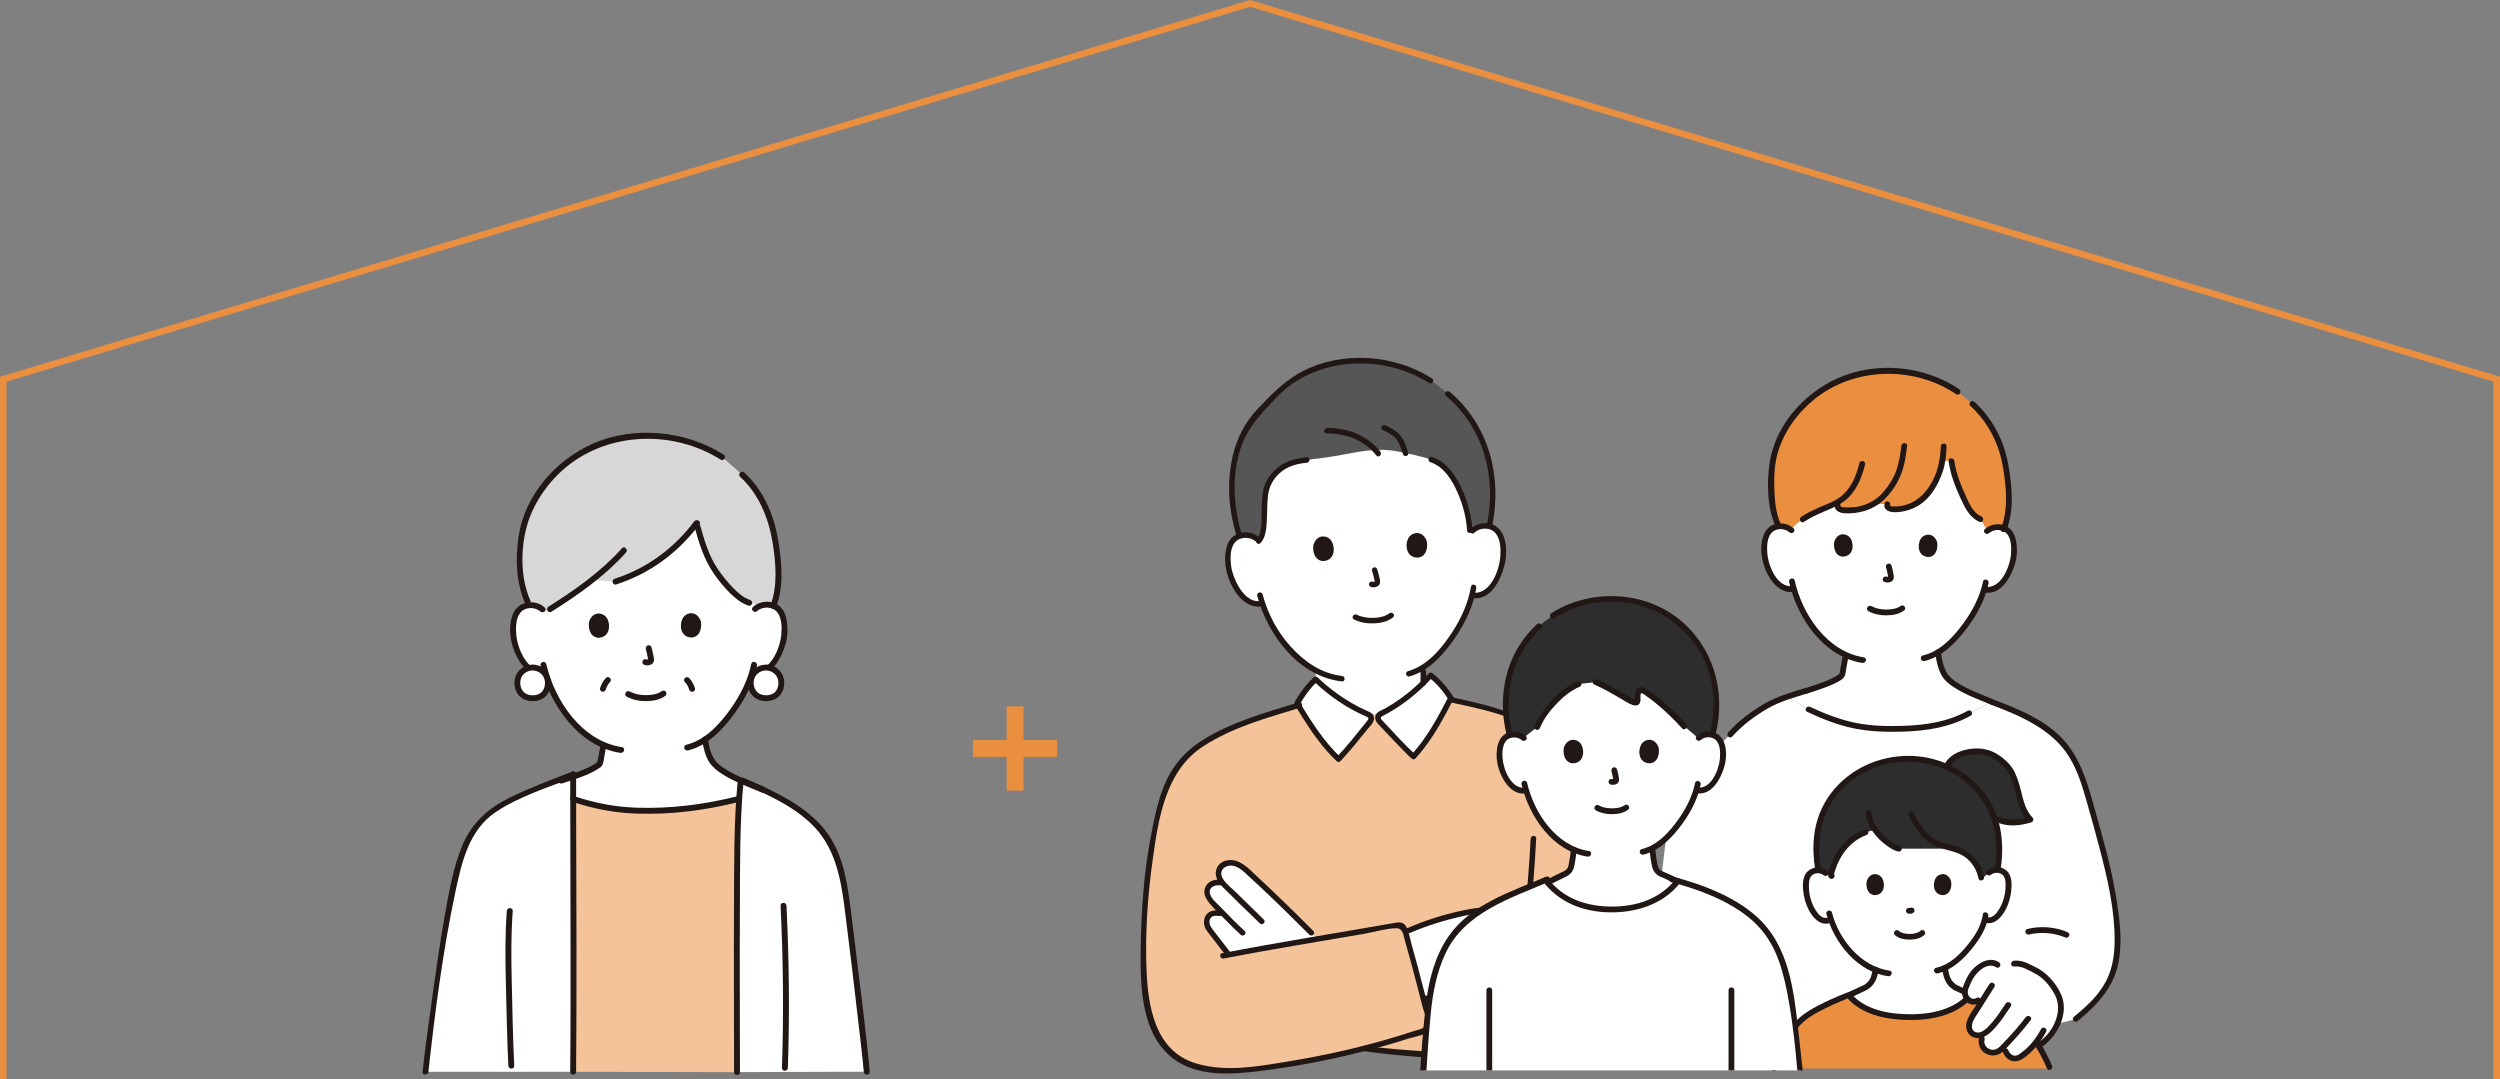 <?xml version="1.0" encoding="UTF-8"?><svg id="_レイヤー_2" xmlns="http://www.w3.org/2000/svg" xmlns:xlink="http://www.w3.org/1999/xlink" viewBox="0 0 381 164.46"><rect x="0" y="0" width="381" height="164.46" fill="#808080" stroke="none"/><defs><style>.cls-1,.cls-2,.cls-3{fill:none;}.cls-4{fill:#f4c399;}.cls-5{fill:#ea8f40;}.cls-6{fill:#fff;}.cls-7{fill:#d7d7d7;}.cls-8{fill:#211715;}.cls-9{fill:#565656;}.cls-10{fill:#2d2d2d;}.cls-2{stroke:#ea8f40;stroke-miterlimit:10;}.cls-3{clip-path:url(#clippath);}</style><clipPath id="clippath"><rect class="cls-1" x="203.54" y="85.97" width="121.76" height="77.16"/></clipPath></defs><g id="base_green"><path class="cls-6" d="m302.81,80.94c.48-.46,1.13-.63,1.69-.61,1.21.05,1.72.7,1.94,1.09.66,1.15.62,3.25.17,4.56-.32.92-.84,2.33-2.08,3.34-.51.42-1.26.69-1.98.56l-.19-.03c-.23.75-.52,1.49-.69,1.85-.49,1.3-3.06,5.73-6.37,7.73.02-.21.04-.03.06.08.19,1.17.41,2.37,1.02,3.38,1.03,1.68,4.53,3,7.12,4.07l-3.4,1.74c-2.19,1.21-4.34,2.24-10.72,2.38-5.39.12-8.79-.63-13.76-2.98,0,0-1.51-.88-3.19-1.87,3.13-1.12,6.27-1.92,7.78-2.93.17-.11.38-.19.48-.37.07-.12.1-.25.12-.39.16-.91.32-1.82.49-2.73-1.67-.77-3.16-2.03-4.58-3.74-1.78-2.14-2.78-4.45-3.34-6.35-.77.19-1.59-.09-2.14-.55-1.23-1.02-1.74-2.43-2.05-3.36-.44-1.31-.46-3.41.21-4.56.22-.38.74-1.03,1.95-1.07.55-.02,1.2.16,1.68.62,0,0-4-12.79,14.89-12.79s14.91,12.91,14.91,12.91Z"/><path class="cls-6" d="m304.4,158.66c-5.89,0-17.01-.02-27.64-.04-13.59-.03-26.38-.06-26.38-.06,1.12-10.64,4.36-37.96,4.36-37.96l8.95-8.65c1.48-1.68,3.34-2.98,5.23-4.18.77-.49,2-1.01,3.5-1.54,1.7.99,3.22,1.88,3.22,1.88,4.97,2.35,8.37,3.1,13.76,2.98,6.38-.14,8.53-1.18,10.72-2.38l3.4-1.74c2.75,1.02,5.46,2.28,7.96,3.82,2.33,1.43,4.04,3.59,5.18,6.07.9,1.94,1.47,4.01,2.05,6.08,1.23,4.42,2.55,8.83,3.3,13.36.67,4.03,1.4,9.19-.4,13.02-1.15,2.44-3.17,4.31-5.22,6,0,0-6.71,1.51-11.97,3.36Z"/><path class="cls-6" d="m303.09,133.01c.38-.34.94-.51,1.47-.43s1.01.4,1.25.83c.17.3.23.65.26.99.12,1.33-.15,2.68-.75,3.89-.29.59-.68,1.15-1.21,1.58-.45.36-.91.55-1.62.25-.13.52-.3.97-.38,1.19-.42,1.06-2.76,4.81-5.7,6.19.02.13.04.29.07.46.16.91.41,1.93,1.61,2.59.08.03,1.65.77,1.77.83,0,0,.23.1.47.21-.05.07-.11.13-.11.13-1.32,1.65-4.42,3.06-7.56,3.25-1.9.11-3.82,0-5.68-.39s-3.69-1.19-4.98-2.58c0,0-.15-.16-.3-.32l.71-.3c.13-.05,1.69-.8,1.78-.83,1.2-.67,1.45-1.69,1.61-2.59.01-.05.02-.11.03-.16-1.51-.63-2.91-1.71-4.12-3.06-1.39-1.56-2.21-3.23-2.68-4.64-.84.44-1.34.25-1.84-.15-.53-.43-.91-.99-1.21-1.58-.6-1.21-.86-2.57-.75-3.89.03-.34.09-.68.26-.99.24-.43.72-.75,1.25-.83.53-.08,1.09.09,1.47.43,0,0-3.04-11.07,11.07-11.07s13.8,11,13.8,11Z"/><path class="cls-5" d="m272.52,157.97c-.91,1.44-1.48,2.88-2.17,4.87h42.09c-.82-2.02-2.33-4.59-4.32-6.95-1.52-1.8-4.53-3.4-7.63-4.54-1.13,1.8-4.45,3.41-7.82,3.61-1.9.11-3.82,0-5.68-.39-2.01-.42-3.98-1.32-5.28-2.93-2.83,1.11-6.29,2.7-7.62,4.24-.63.73-1.14,1.41-1.57,2.08Z"/><path class="cls-5" d="m300.81,61.75c-.88-.82-1.92-1.65-3.21-2.57-.8-.5-1.64-.93-2.51-1.3-2.25-.95-4.69-1.42-7.17-1.3-8.21-.48-16.08,5.67-17.69,13.45-.44,2.1-.27,5.35-.03,7.05.12.87.37,2.01.74,2.78l.16.34c.08,0,.16-.01.25-.02.52-.02,1.13.14,1.6.54,1.46-1.72,3.14-2.48,5.88-3.6.3-.11.56-.22.81-.36.23,0,.4,0,.4,0-.04.32.04.67.34.82s.81.15,1.15.16c1.22.02,2.34-.1,3.96-.93h2.19c-.09.31,0,.67.55.75.9.13,2.57,0,4.23-1.08.96-.67,1.99-2.04,2.32-2.68.62-1.2,1.05-2.12,1.28-3.56h1.38c.26,2.1,1.11,4.08,2.01,6,.55,1.15,1.21,2.38,2.4,2.85l.99,1.83c.48-.46,1.13-.63,1.69-.61.36.01.67.08.91.19,1.19-3,.58-7.88.08-10.34-.25-1.26-.67-2.47-1.22-3.63-.91-1.91-1.93-3.35-3.47-4.8Z"/><path class="cls-10" d="m296.32,117.94c.31-2.15,2.06-3.08,4-3.35,2.04-.29,3.47.24,5.1,1.7.48.42,1.07,1.16,1.37,1.92.47,1.18.71,2,.98,3.24.33,1.48.66,2.43,1.68,3.47-1.8.56-3.37.67-4.85.06"/><path class="cls-10" d="m279.17,133.51c-.12.05-.16-.15-.13-.27.36-1.4.96-2.74,1.85-3.88,1.2-1.53,2.94-2.66,4.92-2.84.72,1.04,1.74,1.92,2.85,2.54.24.13.48.26.75.28,0,0,4.82,0,8.38,0,.36.11.71.23,1.05.38,1.6.74,2.79,2.29,3.1,4.01l.05.26c.55-.5,1.11-1,1.11-1,.35-.32.86-.48,1.34-.44.2-1.16.32-2.43.25-3.93-.1-2.31-.73-4.57-1.94-6.53-.51-.82-1.11-1.58-1.79-2.26-.27-.27-.69-.68-.97-.92-.45-.39-1.45-1.06-2.35-1.56-.66-.36-1.35-.67-2.05-.92-1.56-.55-3.21-.8-4.87-.8-3.26,0-6.03.95-8.24,2.54-2.57,1.85-5.49,5.13-5.72,10.45-.07,1.69.38,4.51.34,4,.41.02.81.18,1.11.45"/><path class="cls-8" d="m285.4,147.8s.02-.1,0-.04c0,.03-.01.07-.02.1,0,.04-.01.08-.02.12-.02.1-.04.2-.06.29-.04.19-.1.39-.16.57,0,.02-.02.04-.02.06,0,0-.04.09-.02.05,0-.01-.03.07-.04.09-.05.1-.1.19-.16.29-.11.18-.22.31-.39.46-.08.07-.15.13-.23.19-.06.04-.12.07-.17.11,0,0-.08.06-.03.02.03-.02.03,0,.01,0-.09.05-.21.09-.31.13-.28.13-.57.26-.85.4-.24.11-.48.23-.72.34-.22.09-.27.42-.16.6.13.23.38.25.6.16.52-.22,1.03-.48,1.54-.72.05-.02.1-.04.15-.07.12-.05-.09.03-.01,0,.28-.11.54-.31.76-.51.38-.34.66-.77.85-1.23.09-.22.16-.45.21-.68s.14-.52.14-.76c0-.57-.88-.57-.88,0h0Z"/><path class="cls-8" d="m295.97,147.5c.13.99.33,1.99,1.02,2.75.19.21.41.38.64.54.05.03.3.22.36.2.01,0-.12-.05-.06-.03.02.01.04.02.07.03.29.13.58.27.87.4.26.12.53.25.79.37.22.1.47.06.6-.16.11-.19.06-.5-.16-.6-.51-.23-1-.47-1.51-.71-.08-.04-.16-.07-.24-.11-.04-.02-.09-.03-.12-.05.09.05-.04-.04-.07-.06-.1-.06-.19-.12-.28-.2-.17-.14-.32-.31-.43-.47s-.22-.37-.27-.51c-.17-.45-.26-.93-.32-1.4-.03-.24-.18-.44-.44-.44-.21,0-.47.2-.44.44h0Z"/><path class="cls-8" d="m297.01,117.08c.74-1.49,2.42-2.05,4-2.13s3.06.63,4.22,1.75c1.25,1.2,1.69,2.99,2.06,4.63.34,1.48.78,2.77,1.84,3.89l.19-.74c-1.54.47-3.08.66-4.61.05-.53-.21-.76.64-.23.85,1.66.66,3.41.45,5.08-.05.32-.1.43-.49.19-.74-1.32-1.39-1.45-3.15-1.98-4.92-.27-.9-.57-1.84-1.1-2.63-.49-.72-1.13-1.3-1.83-1.81-1.38-1-2.96-1.34-4.63-1.09s-3.2.96-3.95,2.48c-.25.51.51.95.76.44h0Z"/><path class="cls-8" d="m303.41,133.32c.6-.5,1.63-.4,2.02.31.2.36.21.82.22,1.23,0,.45-.02.9-.1,1.34-.16.85-.45,1.67-.91,2.41-.39.62-1.01,1.39-1.82,1.17-.55-.15-.78.7-.23.85,1.15.31,2.05-.47,2.68-1.37.68-.97,1.07-2.17,1.22-3.34.13-1.06.18-2.47-.69-3.24s-2.13-.71-3,.01c-.44.36.19.99.62.62h0Z"/><path class="cls-8" d="m278.53,132.77c-.87-.72-2.13-.78-3-.01s-.83,2.18-.69,3.24c.15,1.17.54,2.36,1.22,3.34.63.89,1.52,1.67,2.68,1.37.55-.15.32-1-.23-.85-.81.22-1.43-.55-1.82-1.17-.46-.73-.76-1.56-.91-2.41-.08-.42-.11-.85-.1-1.28s.01-.91.22-1.3c.4-.72,1.42-.81,2.02-.31.43.36,1.06-.26.62-.62h0Z"/><path class="cls-8" d="m302.19,139.35c-.26,1.74-1.11,3.14-2.22,4.52-1.25,1.58-2.87,3.18-4.91,3.62-.55.12-.32.97.23.85,2.18-.48,3.95-2.16,5.3-3.85,1.16-1.46,2.17-3.04,2.44-4.91.08-.55-.77-.79-.85-.23h0Z"/><path class="cls-8" d="m278.35,139.31c1.13,4.36,4.72,8.8,9.4,9.47.55.08.79-.77.23-.85-4.39-.62-7.73-4.75-8.79-8.85-.14-.55-.99-.32-.85.23h0Z"/><path class="cls-8" d="m304.88,132.59c.57-3.66.24-7.5-1.75-10.71-1.82-2.93-4.77-5.09-8.06-6.07-6.37-1.89-13.61.67-16.96,6.5-1.82,3.18-2.03,6.73-1.47,10.28.09.56.94.32.85-.23-.57-3.65-.22-7.32,1.91-10.43,2.01-2.94,5.19-4.98,8.69-5.61,4.31-.77,9.04.4,12.21,3.49,3.43,3.34,4.46,7.91,3.73,12.55-.09.56.76.79.85.23h0Z"/><path class="cls-8" d="m312.73,162.4c-1.08-2.53-2.63-5.01-4.5-7.04s-4.5-3.21-6.98-4.18c-.53-.21-.76.64-.23.85,2.38.93,4.96,2.12,6.69,4.07s3.23,4.32,4.26,6.75c.22.52.98.07.76-.44h0Z"/><path class="cls-8" d="m270.77,162.96c.89-2.58,2-5.36,4.09-7.23.99-.89,2.22-1.52,3.4-2.1,1.39-.69,2.83-1.28,4.28-1.83.52-.2.3-1.05-.23-.85-1.49.57-2.97,1.18-4.4,1.88-1.29.63-2.59,1.32-3.67,2.28-2.2,1.97-3.37,4.9-4.32,7.61-.19.54.67.77.85.23h0Z"/><path class="cls-8" d="m288.77,142.48c.57.56,1.48.72,2.25.72s1.67-.16,2.25-.72c.41-.4-.22-1.02-.62-.62-.02.02-.11.1-.06.06.05-.04-.07.05-.1.07-.05.03-.1.06-.15.09-.04.02-.07.03-.11.05.06-.03-.01,0-.03.01-.38.14-.77.19-1.17.19s-.78-.05-1.15-.18c0,0-.13-.05-.06-.02-.03-.01-.06-.03-.09-.04-.06-.03-.12-.06-.17-.09-.04-.03-.08-.06-.12-.08.11.08,0-.01-.04-.04-.41-.4-1.03.23-.62.62h0Z"/><path class="cls-8" d="m291.12,138.37s-.05.03-.07.04l.11-.04s-.08.03-.12.03l.12-.02s-.08,0-.12,0l.12.02s-.05,0-.07-.01c-.06-.01-.12-.02-.18-.03-.06,0-.12.01-.17.04-.05.02-.1.05-.14.09-.04.04-.07.09-.09.14-.03.05-.04.11-.04.17l.02.12c.02.07.06.14.11.19l.09.07c.07.04.14.06.22.06h0s-.08-.01-.12-.02c.1.01.2.04.3.04.02,0,.04,0,.05,0,.06,0,.12-.01.17-.03.09-.02.17-.06.25-.1.05-.03.09-.07.12-.11.04-.04.07-.09.08-.15.02-.06.02-.12,0-.18,0-.06-.02-.11-.05-.16l-.07-.09c-.06-.05-.12-.09-.19-.11l-.12-.02c-.08,0-.15.02-.22.06h0Z"/><path class="cls-8" d="m284.52,134.18c-.2.64-.07,2.11,1.14,2.24,1.6,0,1.69-1.79,1.15-2.63-.44-.69-1.74-.97-2.29.39Z"/><path class="cls-8" d="m297.31,134.18c.2.64.07,2.11-1.14,2.24-1.6,0-1.69-1.79-1.15-2.63.44-.69,1.74-.97,2.29.39Z"/><path class="cls-8" d="m284.21,126.41c-1.65.58-3.02,1.71-4.01,3.14-.51.73-.91,1.54-1.22,2.37-.15.4-.32.84-.38,1.26-.05.36.14.8.57.76.56-.05.57-.93,0-.88.2-.02.23.52.34.12.02-.09.05-.18.08-.27.05-.16.1-.33.16-.49.11-.32.24-.64.38-.95.3-.65.67-1.28,1.11-1.84.84-1.06,1.94-1.91,3.21-2.37.53-.19.3-1.04-.23-.85h0Z"/><path class="cls-8" d="m284.32,124.04c.2,1.31.85,2.51,1.72,3.49.44.5.95.94,1.49,1.33s1.17.83,1.87.92c.24.03.44-.23.44-.44,0-.26-.2-.41-.44-.44-.29-.04-.57-.24-.81-.39s-.48-.31-.71-.48c-.46-.35-.89-.75-1.27-1.19-.75-.87-1.27-1.91-1.44-3.04-.04-.24-.33-.37-.54-.31-.25.07-.34.31-.31.54h0Z"/><path class="cls-8" d="m290.87,124.36c.61,1.22,1.38,2.39,2.33,3.36.9.92,1.99,1.39,3.22,1.72s2.43.6,3.4,1.45c.89.78,1.47,1.82,1.7,2.98.11.56.96.32.85-.23-.46-2.36-2.24-4.05-4.5-4.72-1.3-.38-2.67-.57-3.72-1.5s-1.89-2.22-2.52-3.5c-.25-.51-1.01-.06-.76.44h0Z"/><path class="cls-8" d="m281.7,152.31c2.51,2.58,6.35,3.17,9.8,3.14,3.16-.03,6.92-.88,9.05-3.42.36-.43-.26-1.06-.62-.62-1.99,2.37-5.48,3.13-8.42,3.16-3.21.03-6.83-.47-9.17-2.88-.4-.41-1.02.22-.62.62h0Z"/><path class="cls-8" d="m303.13,81.25c.78-.69,2.19-.66,2.82.22.6.82.6,2.06.52,3.02-.17,1.93-1.53,5.27-3.92,4.95-.56-.07-.56.81,0,.88,2.45.33,3.91-2.38,4.52-4.34.34-1.09.39-2.31.2-3.43-.15-.86-.51-1.71-1.25-2.21-1.08-.72-2.57-.55-3.52.29-.43.38.2,1,.62.62h0Z"/><path class="cls-8" d="m302.22,88.64c-.48,2.24-1.52,4.28-2.84,6.13-1.54,2.16-3.63,4.5-6.33,5.12-.55.13-.32.98.23.85,2.84-.66,5.04-3.04,6.69-5.3,1.44-1.97,2.58-4.17,3.09-6.57.12-.55-.73-.79-.85-.23h0Z"/><path class="cls-8" d="m272.66,88.7c1.22,5.46,5.26,11.41,11.16,12.33.56.09.79-.76.23-.85-5.61-.87-9.38-6.52-10.54-11.71-.12-.55-.97-.32-.85.23h0Z"/><path class="cls-8" d="m284.73,93.14c.86.46,1.79.65,2.76.64s1.96-.17,2.73-.77c.19-.15.15-.47,0-.62-.19-.19-.43-.15-.62,0,.11-.08-.04.03-.07.04-.06.04-.12.07-.18.1-.15.08-.22.1-.39.16-.5.16-1.03.21-1.55.2-.81,0-1.56-.17-2.22-.52-.5-.27-.95.49-.44.76h0Z"/><path class="cls-8" d="m287.44,86.46c.11.41.2.82.28,1.24,0,.05.02.09.02.14,0,.02,0,.05.01.07v-.07s0,.03,0,.05c0,.03,0,.05,0,.08,0,.09.03-.1,0-.02-.02.08.05-.08.01-.02.05-.06.06-.07.03-.04.06-.04.07-.05.03-.03-.02,0-.03.02-.05.03.05-.02.06-.02.03-.01-.03,0-.07.02-.1.03-.08.02.1,0,.01,0-.02,0-.05,0-.07,0-.04,0-.1-.02.03,0-.02,0-.04,0-.06-.01-.04,0-.08-.02-.13-.02-.12-.02-.23-.02-.34.04-.09.05-.18.16-.2.26-.05.21.06.51.31.54.13.02.26.05.39.06.19,0,.37-.05.54-.12.2-.09.36-.26.41-.48.05-.19.02-.36,0-.55-.08-.48-.19-.95-.31-1.42-.06-.22-.32-.38-.54-.31s-.37.3-.31.54h0Z"/><path class="cls-8" d="m279.58,82.44c-.21.68-.08,2.25,1.21,2.39,1.71,0,1.8-1.9,1.23-2.79-.47-.73-1.85-1.04-2.44.4Z"/><path class="cls-8" d="m295.18,82.51c.21.68.06,2.25-1.23,2.38-1.71-.02-1.79-1.91-1.21-2.8.47-.73,1.86-1.03,2.44.42Z"/><path class="cls-8" d="m298.58,59.31c-5.35-3.61-12.64-4.3-18.55-1.65-5.16,2.31-9.51,7.23-10.35,12.93-.44,3-.36,6.7.86,9.51.23.52.98.07.76-.44-.7-1.61-.83-3.44-.89-5.17s0-3.6.48-5.34c.92-3.27,2.97-6.15,5.59-8.28,6.1-4.95,15.18-5.16,21.65-.79.47.32.91-.45.44-.76h0Z"/><path class="cls-8" d="m305.77,80.8c1.24-3.03.85-6.69.32-9.83-.63-3.75-2.39-7.14-5.18-9.73-.42-.39-1.04.24-.62.62,2.7,2.5,4.35,5.72,4.96,9.34.51,2.99.86,6.48-.32,9.36-.21.52.64.75.85.23h0Z"/><path class="cls-8" d="m296.97,70.27c.26,1.98.97,3.83,1.8,5.63.67,1.45,1.38,2.99,2.94,3.64.52.22.75-.63.23-.85-1.32-.55-1.93-2.18-2.48-3.39-.73-1.6-1.38-3.28-1.61-5.04-.07-.55-.96-.56-.88,0h0Z"/><path class="cls-8" d="m263.99,112.25c1.52-1.7,3.43-3.13,5.39-4.27,1.84-1.07,4-1.66,6.02-2.29.54-.17.31-1.02-.23-.85-2.09.65-4.32,1.27-6.23,2.38-2.03,1.17-4.01,2.66-5.57,4.41-.38.42.24,1.05.62.62h0Z"/><path class="cls-8" d="m273.33,80.51c-.86-.77-2.11-.97-3.17-.5-.81.36-1.28,1.1-1.51,1.93-.58,2.08-.03,4.51,1.16,6.29.76,1.15,1.94,2.16,3.41,1.97.56-.07.56-.95,0-.88-2.39.3-3.72-3.06-3.88-4.98-.08-.97-.06-2.2.54-3.02.65-.87,2.05-.89,2.83-.19.42.38,1.05-.24.62-.62h0Z"/><path class="cls-8" d="m303.38,107.38c4.47,1.68,9.36,3.75,11.96,7.97,1.29,2.09,2.01,4.45,2.67,6.8s1.38,4.85,2.01,7.29c1.19,4.54,2.29,9.32,2.25,14.04-.02,2.33-.42,4.64-1.65,6.65s-2.87,3.43-4.58,4.85c-.44.36.19.98.62.62,2.73-2.27,5.25-4.84,6.08-8.4s.29-7.19-.28-10.68c-.71-4.35-1.92-8.58-3.11-12.81-1.02-3.66-1.98-7.45-4.44-10.46-2.78-3.4-7.31-5.21-11.31-6.72-.53-.2-.76.65-.23.85h0Z"/><path class="cls-8" d="m309.22,142.42c1.87-.44,3.83-.26,5.6.47.22.09.48-.1.54-.31.07-.25-.09-.45-.31-.54-1.92-.8-4.05-.95-6.07-.47-.55.13-.32.98.23.85h0Z"/><path class="cls-8" d="m294.92,99.52c.18,1.16.4,2.36.98,3.4.42.76,1.09,1.31,1.81,1.78,1.75,1.15,3.76,1.88,5.68,2.67.52.22.75-.64.23-.85-1.79-.74-3.64-1.42-5.29-2.46-.63-.4-1.26-.87-1.64-1.53-.57-.98-.75-2.15-.92-3.25-.09-.56-.94-.32-.85.23h0Z"/><path class="cls-8" d="m275.41,105.7c1.46-.48,2.96-.92,4.34-1.62.54-.27,1.26-.59,1.44-1.21.11-.39.15-.81.22-1.2.08-.45.16-.89.24-1.34.1-.55-.75-.79-.85-.23-.14.78-.27,1.56-.42,2.34-.03.15-.04.27-.17.36-.11.08-.23.14-.34.21-.23.14-.46.27-.71.39-1.27.61-2.64,1.02-3.98,1.46-.54.18-.31,1.03.23.85h0Z"/><path class="cls-8" d="m275.4,108.48c2.25,1.05,4.56,1.99,7,2.5s5.11.61,7.68.52c3.64-.12,7.04-.66,10.25-2.42.5-.27.05-1.03-.44-.76-3.07,1.69-6.32,2.18-9.8,2.3-2.43.08-4.88.03-7.27-.45s-4.73-1.4-6.97-2.44c-.51-.24-.96.52-.44.76h0Z"/><path class="cls-8" d="m269.13,143.3c.75,2.91,1.64,5.78,2.68,8.6.19.53,1.05.3.85-.23-1.04-2.82-1.93-5.69-2.68-8.6-.14-.55-.99-.32-.85.23h0Z"/><path class="cls-8" d="m287.22,76.72c-.27,1.12.85,1.37,1.72,1.34,1.24-.03,2.49-.43,3.54-1.08,1.76-1.09,2.93-3.16,3.58-5.07.42-1.25.55-2.58.6-3.88.02-.57-.86-.57-.88,0-.09,2.18-.53,4.31-1.78,6.14-.77,1.13-1.73,2.07-3.01,2.58-.58.23-1.19.38-1.82.42-.2.01-1.19.12-1.11-.22.13-.55-.72-.79-.85-.23h0Z"/><path class="cls-8" d="m279.58,76.79c-.12,1.72,2.08,1.5,3.24,1.36,1.55-.19,3.07-.85,4.22-1.92s2.04-2.4,2.62-3.81.8-2.95.98-4.46c.07-.56-.82-.56-.88,0-.14,1.25-.33,2.51-.75,3.71s-1.14,2.33-1.99,3.31c-.9,1.04-2.03,1.75-3.35,2.11-.54.15-1.08.22-1.64.24-.27,0-.54,0-.81,0-.43-.01-.8,0-.76-.53.04-.57-.84-.56-.88,0h0Z"/><path class="cls-8" d="m274.95,79.52c.94-.63,1.96-1.1,2.99-1.54,1.12-.48,2.18-.89,3.15-1.63,1.77-1.35,2.62-3.45,3.14-5.55.14-.55-.71-.79-.85-.23-.51,2.06-1.32,4.04-3.11,5.3-.9.63-1.92.98-2.93,1.42s-1.95.88-2.85,1.48c-.47.31-.03,1.08.44.76h0Z"/><path class="cls-6" d="m311.22,159l-.6-.6c-.7,1.01-1.56,1.91-2.59,2.58-.25.17-.53.35-.97.34-.25,0-.68-.13-.86-.3-.45-.44-.64-.85-.71-1.62-.74.76-1.18,1.16-2.23,1-.25-.04-.69-.3-.91-.57-.31-.37-.44-1.18-.33-1.52,0,0,.09-.29.23-.7-.59.28-1.34.27-1.79-.17-.37-.36-.45-.94-.34-1.44s.39-.95.67-1.39c.5-.79.99-1.58,1.49-2.36,0,0,.15-.25.31-.49-.56.36-1.12.73-1.12.73-1.21.78-2.39-.63-1.93-1.84.26-.68.63-1.59,1.1-2.22.73-.97,2.46-2.28,3.8-1.37l2.49-.17c1.33-.18,2.26.59,3.3,1.07,1.04.47,1.91,1.41,2.56,2.29.85,1.15,1.36,2.24,1.32,3.29-.09,2.1-1.2,4.26-2.89,5.49"/><path class="cls-8" d="m304.66,146.65c-1.44-.94-3.2.1-4.17,1.24-.58.68-.94,1.5-1.26,2.32-.28.72-.33,1.49.14,2.15.55.77,1.51.98,2.32.48.48-.3.04-1.06-.44-.76-.57.35-1.16.03-1.33-.6-.1-.37.03-.69.16-1.03.16-.41.34-.82.55-1.21.61-1.11,2.23-2.7,3.58-1.82.48.31.92-.45.44-.76h0Z"/><path class="cls-8" d="m303.18,149.97c-.72,1.14-1.44,2.28-2.15,3.41-.6.95-1.5,2.02-1.38,3.21.1,1.04.97,1.72,2,1.61s1.84-.94,2.5-1.68c.86-.97,1.56-2.08,2.29-3.15.32-.47-.44-.91-.76-.44-.69,1.01-1.34,2.06-2.15,2.97-.57.64-1.63,1.89-2.61,1.31-.48-.28-.45-.91-.3-1.37.22-.63.66-1.21,1.02-1.77.77-1.22,1.54-2.44,2.31-3.66.3-.48-.46-.92-.76-.44h0Z"/><path class="cls-8" d="m301.6,158.17c-.19.73.08,1.68.67,2.16.66.54,1.56.68,2.35.33.6-.27,1.06-.82,1.5-1.29.47-.5.94-1.01,1.39-1.53.68-.77,1.35-1.56,1.97-2.38.34-.45-.42-.89-.76-.44-1,1.33-2.13,2.59-3.28,3.8-.46.48-.96,1.14-1.68,1.17-.82.03-1.54-.73-1.31-1.57.15-.55-.7-.78-.85-.23h0Z"/><path class="cls-8" d="m305.22,160.26c.26.72.77,1.32,1.55,1.46s1.41-.28,2.01-.74c1.29-.99,2.28-2.3,3.05-3.72.27-.5-.49-.95-.76-.44-.62,1.16-1.4,2.24-2.39,3.11-.23.2-.47.39-.72.57-.21.15-.44.32-.7.37-.58.1-1.01-.33-1.2-.83s-1.04-.3-.85.23h0Z"/><path class="cls-8" d="m306.93,147.3c.71-.07,1.32.1,1.95.42.54.27,1.12.54,1.64.86,1.14.71,2.06,1.91,2.67,3.08,1.23,2.37-.19,5.46-2.2,6.95-.45.34-.01,1.1.44.76,2.25-1.69,3.91-5.04,2.69-7.79-.62-1.41-1.72-2.8-3-3.66-.6-.41-1.31-.73-1.97-1.05-.71-.34-1.43-.54-2.23-.46-.56.06-.56.94,0,.88h0Z"/><path class="cls-6" d="m215.41,115.3c2.45-2.65,4.12-5.83,5.7-8.91-.79-1.25-1.81-2.51-3.08-3.48-2.18,2.41-4.99,4.6-7.78,5.96-.34.16-.31.75-.11.98.15.18,4.05,4.35,5.27,5.45Z"/><path class="cls-6" d="m203.99,115.7c-2.63-2.48-4.52-5.53-6.31-8.49.7-1.3,1.63-2.63,2.83-3.68,2.34,2.25,5.3,4.24,8.18,5.4.35.14.36.73.18.97-.14.19-3.74,4.62-4.87,5.8Z"/><path class="cls-6" d="m224.43,80.51c-.01.25-.03.38-.03.38.51-.53,1.22-.75,1.83-.75,1.33,0,1.93.69,2.18,1.11.78,1.23.83,3.56.4,5.01-.31,1.03-.81,2.61-2.13,3.78-.54.48-1.36.82-2.16.71,0,0-.08,0-.21-.03-.22.84-.5,1.66-.67,2.07-.48,1.47-3.15,6.52-6.73,8.86,0,1.44,0,2.43,0,2.43-1.98,1.94-4.33,3.66-6.66,4.79l-1.56.05c-2.88-1.16-5.84-3.15-8.18-5.4v-1.34c-1.47-.79-2.83-1.93-4.16-3.4-2.06-2.28-3.27-4.77-3.97-6.84-.83.25-1.76-.03-2.38-.5-1.41-1.06-2.03-2.6-2.42-3.6-.54-1.42-.66-3.74.02-5.03.23-.43.77-1.17,2.09-1.27.61-.05,1.33.12,1.88.61,0,0-2.26-16.52,15.73-16.52,16.98,0,17.23,12.51,17.12,14.87Z"/><path class="cls-8" d="m216.49,102.32v1.77c0,.22.19.43.42.42s.42-.18.42-.42v-1.77c0-.22-.19-.43-.42-.42s-.42.18-.42.42h0Z"/><path class="cls-4" d="m189.04,163.16c-.26.02-.51.04-.76.06-2.21.17-7.51-.3-9.91-2.78-2.14-2.21-3.23-4.95-3.57-7.21-.7-4.7-.58-8.64-.42-11.78.4-7.81.82-12.72,3.01-20.62,1.28-3.16,2.75-5.36,5.18-7.04,2.53-1.74,5.22-2.96,9.44-4.39,1.68-.57,3.61-1.18,5.86-1.87,1.73,2.86,3.58,5.79,6.12,8.18,1.13-1.18,4.73-5.61,4.87-5.8.18-.24.17-.83-.18-.97l1.56-.05c-.34.16-.31.75-.11.98.15.18,4.05,4.35,5.27,5.45,2.39-2.59,4.04-5.67,5.58-8.67,4.42.95,9.07,1.93,13.03,4.23,1.47.86,2.71,1.7,3.86,2.98,1.1,1.22,2.02,2.58,2.79,4.02,2.33,4.4,2.96,9.34,3.52,14.24.55,4.81.65,9.68.42,14.52-.18,3.78-.64,6.17-2.27,9.08-1.33,2.37-5.23,4.61-8.64,4.99-5.35.58-9.67.34-14.71.08-3.7-.19-7.59-.47-11.11-.96-6.4,1.63-13.26,2.85-18.83,3.35Z"/><path class="cls-6" d="m216.51,150.88c-.81-3.15-1.77-6.69-2.41-8.8,2.52-1.16,3.77-1.5,6.21-2.2,2-.58,4.13-1.18,6.88-1.18,1.83,0,3.79.79,5.15,1.27l.41.14c-.35,3.71-.74,7.33-1.09,9.91l-.4.36s-1.53,1.37-2.66,1.59c-1.67.32-9.88.9-11.39.13,0,0-.16-.08-.44-.22-.08-.33-.17-.67-.26-1.01Z"/><path class="cls-6" d="m184.2,136.76c-.05-.09-.1-.18-.14-.27-.25-.56-.08-1.14.22-1.47s.89-.64,1.58-.52c0,0,.2.02.44.05-.18-.21-.34-.43-.45-.67-.33-.69-.16-1.42.26-1.88.36-.4,1.06-.56,1.65-.5.62.07,1.32.39,1.86.87,2.71,2.4,7.69,7.26,10.21,9.8,0,0,.49.47,1,.95-5.44.95-10.99,1.91-13.58,2.39l-.26-.32c-.8-1-1.48-1.92-2.34-3.03-.27-.35-.56-.7-.7-1.12s-.06-1.08.23-1.41c.55-.62,1.28-.51,2.26-.33-.4-.41-.8-.82-1.2-1.23-.43-.43-.8-.84-1.06-1.3Z"/><path class="cls-8" d="m230.96,150.09c-.85.76-1.81,1.41-2.96,1.56s-2.29.23-3.44.3c-1.4.08-2.8.14-4.2.12-.9-.01-2.1.08-2.95-.32-.48-.23-.91.49-.42.72.92.43,2.08.41,3.07.43,1.55.04,3.11-.03,4.66-.12,1.22-.08,2.44-.16,3.65-.34s2.28-.95,3.18-1.76c.4-.36-.19-.95-.59-.59h0Z"/><path class="cls-8" d="m214.92,142.17c2.58-1.13,5.36-1.96,8.11-2.58,1.55-.34,3.2-.59,4.78-.45s2.99.72,4.42,1.23c.51.18.73-.63.22-.81-1.47-.52-2.93-1.08-4.49-1.24s-3.31.07-4.88.4c-2.92.61-5.85,1.52-8.58,2.72-.49.22-.07.94.42.72h0Z"/><path class="cls-8" d="m200.14,141.87c-2.78-2.8-5.6-5.55-8.49-8.23-1.24-1.15-2.62-2.78-4.49-2.55-.93.11-1.68.71-1.85,1.65s.39,1.81,1.06,2.48c1.85,1.86,3.76,3.68,5.64,5.51.39.37.98-.22.59-.59-1.39-1.35-2.78-2.72-4.16-4.08-.68-.67-1.57-1.32-2.07-2.14-.81-1.33.51-2.3,1.77-1.92.81.24,1.41.84,2.02,1.4s1.17,1.08,1.75,1.62c1.29,1.21,2.56,2.43,3.82,3.66s2.56,2.51,3.83,3.78c.38.38.97-.21.59-.59h0Z"/><path class="cls-8" d="m185.87,134.08c-.86-.11-1.81.28-2.17,1.1-.43.95.09,1.84.7,2.57.71.84,1.54,1.59,2.3,2.38s1.57,1.59,2.4,2.34c.4.36.99-.23.59-.59-1.34-1.2-2.57-2.52-3.83-3.8-.53-.53-1.32-1.18-1.48-1.95-.18-.89.75-1.3,1.48-1.2.53.07.53-.77,0-.84h0Z"/><path class="cls-8" d="m185.9,138.77c-.72-.09-1.48-.03-1.99.55-.46.51-.53,1.34-.29,1.96.16.41.42.74.69,1.08s.54.7.81,1.05c.53.69,1.05,1.38,1.6,2.06.14.18.44.15.59,0,.18-.17.14-.42,0-.59-.43-.54-.85-1.09-1.27-1.64-.45-.59-.92-1.16-1.35-1.76-.3-.43-.54-1.01-.23-1.51s.95-.43,1.44-.36c.23.03.42-.21.42-.42,0-.25-.2-.39-.42-.42h0Z"/><path class="cls-8" d="m233.27,127.79c-.22,4.39-.6,8.78-1.02,13.15-.37,3.84-.68,7.74-1.4,11.53-.1.53.71.75.81.22.71-3.76,1.03-7.61,1.4-11.41.43-4.49.83-8.99,1.06-13.49.03-.54-.81-.54-.84,0h0Z"/><path class="cls-8" d="m197.9,107.05c-4.91,1.5-10.08,2.92-14.48,5.65-2.08,1.29-3.78,2.91-5.02,5.03-1.61,2.77-2.26,5.91-2.88,9.02-1.19,5.95-1.62,12.14-1.68,18.2-.06,5.49.1,12.62,4.89,16.33,3.66,2.83,8.85,2.49,13.15,1.96,6.27-.76,12.49-2.04,18.58-3.71,1.41-.39,2.81-.8,4.2-1.25.89-.28,2.78-.57,3.38-1.35.49-.64.06-1.62-.11-2.31-.28-1.18-.58-2.35-.88-3.52-.63-2.47-1.29-4.94-1.98-7.39-.23-.8-.36-1.92-.83-2.61-.51-.74-1.26-.52-2.03-.39-8.65,1.52-17.34,2.88-25.96,4.56-.53.1-.3.91.22.81,7.14-1.39,14.34-2.54,21.51-3.78,1.53-.27,3.25-.81,4.81-.84,1.02-.02,1.09,1.11,1.33,1.93.32,1.09.62,2.19.92,3.29.61,2.26,1.2,4.53,1.77,6.8.16.63.72,1.85.61,2.5-.13.77-1.29.94-1.87,1.13-.73.24-1.47.48-2.21.71-5.53,1.7-11.19,2.99-16.89,3.92-4.64.76-9.57,1.71-14.18.32-6.25-1.88-7.32-8.65-7.54-14.31s.18-11.35.96-16.88c.86-6.16,1.96-13.34,7.54-17.04,4.48-2.97,9.84-4.42,14.92-5.98.51-.16.29-.97-.22-.81h0Z"/><path class="cls-8" d="m221.2,107.07c5.83,1.26,12.58,2.62,16.67,7.37,4.42,5.12,5.33,12.11,5.99,18.59.34,3.38.47,6.77.43,10.17-.04,2.99-.04,6.11-.91,9s-2.27,4.9-4.8,6.36c-2.82,1.62-5.89,1.87-9.08,2-3.36.13-6.72-.03-10.07-.21-3.83-.2-7.65-.46-11.45-.97-.53-.07-.75.74-.22.81,6.85.92,13.94,1.41,20.86,1.24,3.04-.08,6.17-.18,8.99-1.43,2.45-1.09,4.45-2.7,5.62-5.13,1.26-2.61,1.65-5.4,1.79-8.26.18-3.71.16-7.44-.11-11.14-.47-6.54-1.16-13.72-4.79-19.37-4.15-6.46-11.64-8.29-18.7-9.81-.53-.11-.75.69-.22.81h0Z"/><path class="cls-8" d="m215.71,115.6c1.86-2.04,3.32-4.39,4.63-6.82.32-.6.63-1.2.94-1.8.1-.19.27-.42.24-.64-.03-.25-.3-.55-.44-.75-.77-1.12-1.68-2.13-2.75-2.97-.17-.13-.42-.18-.59,0-1.3,1.42-2.73,2.72-4.29,3.84-.74.53-1.5,1.02-2.29,1.47-.53.3-1.38.51-1.54,1.17-.19.75.39,1.23.85,1.71.73.78,1.47,1.56,2.22,2.34.8.83,1.59,1.67,2.43,2.45.4.36.99-.23.59-.59-1.74-1.59-3.33-3.37-4.94-5.1-.08-.09-.2-.18-.26-.28-.19-.33.04-.43.33-.58.89-.46,1.76-.98,2.58-1.55,1.8-1.23,3.44-2.68,4.91-4.29h-.59c1.2.95,2.19,2.11,3.01,3.39v-.42c-1.6,3.11-3.26,6.22-5.63,8.82-.36.4.23.99.59.59Z"/><path class="cls-8" d="m204.29,115.41c-2.55-2.43-4.43-5.41-6.24-8.4v.42c.73-1.34,1.62-2.57,2.76-3.6h-.59c1.54,1.47,3.24,2.78,5.07,3.87.91.54,1.84,1.03,2.81,1.44.65.28.49.44.17.83-1.48,1.84-2.95,3.72-4.58,5.44-.37.39.22.98.59.59,1.45-1.53,2.77-3.21,4.1-4.84.36-.44.97-.98,1.01-1.59.05-.75-.46-.98-1.06-1.24-.8-.35-1.59-.75-2.35-1.2-1.88-1.09-3.61-2.4-5.18-3.9-.17-.16-.42-.16-.59,0-1,.91-1.85,1.98-2.54,3.15-.13.21-.35.48-.39.72-.05.26.13.46.26.68.36.6.73,1.19,1.1,1.78,1.46,2.31,3.07,4.54,5.06,6.44.39.37.98-.22.59-.59Z"/><path class="cls-9" d="m194.21,72.35c-.35.41-.67.9-.95,1.45-1.04,2.03,0,7.19-1.41,8.64-.56-.71-1.43-.95-2.15-.9-.31.02-.57.08-.8.16-.7-2.24-1.21-4.67-1.2-6.63.02-6.57,1.99-10.59,5.35-13.48.13-.11.25-.23.35-.37,2.86-3.6,7.98-6.32,13.52-6.26,4.42.05,7.98,1.03,11.08,3.04,0,0,.53.34,1.05.68.79.66,1.58,1.32,1.58,1.32,3.29,2.75,6.33,7.11,6.86,13.7.18,2.22-.01,4.05-.53,6.5-.22-.05-.46-.08-.73-.08-.61,0-1.32.22-1.83.75l-.42-.08c-.14-2.88-1.94-9.55-5.89-10.78-.91-.3-4.49-1.21-6.31-1.39-2.47-.24-4.74.23-7.17.68-1.6.29-3.26.55-5.45.78-2.02.17-3.58.75-4.75,2-.07.08-.14.15-.21.23Z"/><path class="cls-8" d="m191.87,81.86c-.98-.81-2.35-.97-3.49-.39-.85.43-1.32,1.28-1.51,2.19-.5,2.32.2,4.93,1.61,6.82.93,1.24,2.23,2.2,3.84,1.92.53-.09.31-.9-.22-.81-1.5.25-2.68-1.07-3.36-2.24-.57-.98-.99-2.08-1.13-3.2-.12-1.05-.14-2.39.46-3.31.68-1.03,2.28-1.15,3.21-.39.41.34,1.01-.25.59-.59h0Z"/><path class="cls-8" d="m224.7,81.19c.87-.84,2.46-.88,3.25.11.7.88.77,2.25.71,3.32-.1,2.15-1.45,5.96-4.13,5.72-.54-.05-.53.79,0,.84,2.68.24,4.15-2.75,4.73-4.93.5-1.85.5-4.95-1.37-6.1-1.18-.73-2.8-.5-3.78.45-.39.37.2.97.59.59h0Z"/><path class="cls-8" d="m224.18,89.4c-.43,2.51-1.48,4.82-2.86,6.94-1.6,2.46-3.8,5.13-6.74,5.94-.52.14-.3.95.22.81,3.07-.85,5.36-3.52,7.07-6.07,1.5-2.24,2.67-4.73,3.12-7.4.09-.53-.72-.75-.81-.22h0Z"/><path class="cls-8" d="m191.6,90.81c1.62,6.01,6.34,12.31,12.92,13.04.53.06.53-.78,0-.84-3.14-.35-5.71-2.16-7.79-4.44s-3.52-5.03-4.31-7.99c-.14-.52-.95-.3-.81.22h0Z"/><path class="cls-8" d="m218.21,57.65c-5.73-3.63-13.54-4.21-19.62-1.11-2.79,1.42-4.89,3.63-7.01,5.87-1.88,1.99-3.11,4.46-3.72,7.12-.93,4.04-.63,8.04.54,12,.15.52.96.3.81-.22-1.24-4.22-1.51-8.63-.18-12.87,1.02-3.26,3.19-5.42,5.47-7.83,5.93-6.28,16.19-6.73,23.3-2.23.46.29.88-.43.42-.72h0Z"/><path class="cls-8" d="m227.43,80.05c1.51-7.49-.55-15.31-6.49-20.33-.41-.35-1,.24-.59.59,5.71,4.83,7.73,12.3,6.28,19.52-.11.53.7.75.81.22h0Z"/><path class="cls-8" d="m224.4,80.81c-.11-2.15-.73-4.32-1.6-6.28-.92-2.06-2.35-4.17-4.59-4.9-.51-.17-.73.64-.22.81,2.06.67,3.33,2.75,4.15,4.64s1.33,3.78,1.43,5.74c.03.54.87.54.84,0h0Z"/><path class="cls-8" d="m214.61,68.99c-.3-.95-.62-1.96-1.29-2.73-.28-.33-.65-.58-1.01-.81-.4-.26-.83-.5-1.28-.66-.21-.08-.46.09-.51.29-.06.23.08.44.29.51.32.11.73.35,1.06.56s.6.39.87.7c.21.24.41.61.56.95.21.46.36.94.51,1.41.16.51.97.29.81-.22h0Z"/><path class="cls-8" d="m210.37,68.82c-1.07-1.32-2.37-2.22-3.94-2.87-.63-.26-1.31-.41-1.98-.53-.73-.13-1.49-.26-2.23-.19-.53.05-.54.89,0,.84.69-.06,1.39.04,2.06.17.61.12,1.24.25,1.82.48,1.47.59,2.68,1.47,3.67,2.7.34.42.93-.18.59-.59h0Z"/><path class="cls-8" d="m199.17,69.69c-1.54.14-3.06.51-4.31,1.46-1.04.79-1.96,2-2.28,3.28s-.28,2.74-.32,4.09c-.03,1.09.08,2.79-.75,3.65-.37.39.22.98.59.59.75-.78.86-1.99.94-3.01.1-1.38.04-2.78.19-4.16s.77-2.56,1.79-3.49c1.14-1.04,2.65-1.44,4.15-1.58.53-.05.54-.89,0-.84h0Z"/><path class="cls-8" d="m209.09,86.97c.14.45.26.9.36,1.36.01.05.02.09.03.14,0,.03.01.06.02.08,0,.02,0,.04.01.06v-.05s-.01.08,0,.1c0,.03,0,.02,0-.04,0,.01,0,.03,0,.04,0,.03,0,.02.02-.04-.02.03-.02.03,0,0,.01-.02.03-.04.06-.05-.02.01-.05.03-.07.04-.07.05.05,0-.03.02-.03,0-.06.02-.09.03-.09.03.09,0,0,0-.03,0-.05,0-.08,0-.02,0-.05,0-.07,0,.12,0,.06,0,.02,0-.08-.01-.15-.02-.23-.03-.22-.02-.43.21-.42.42.01.24.18.4.42.42.07,0-.12-.02-.01,0,.02,0,.05,0,.07.01.08.01.17.03.25.03.21,0,.4-.06.58-.16.41-.22.45-.64.36-1.06-.11-.52-.25-1.03-.4-1.53-.06-.21-.3-.36-.51-.29s-.36.29-.29.51h0Z"/><path class="cls-8" d="m200.19,82.93c-.2.76,0,2.48,1.44,2.58,1.88-.08,1.9-2.17,1.24-3.13-.55-.79-2.08-1.06-2.67.55Z"/><path class="cls-8" d="m217.38,82.31c.26.74.17,2.48-1.25,2.67-1.88.06-2.06-2.03-1.46-3.03.49-.82,2-1.21,2.71.36Z"/><path class="cls-8" d="m206.35,94.41c.97.47,2,.64,3.08.59,1.01-.05,2.09-.26,2.88-.93.41-.35-.18-.94-.59-.59-.01.01-.09.07-.01.01-.02.02-.05.04-.07.05-.06.04-.12.08-.19.12-.14.08-.29.15-.45.21-.54.19-1.1.27-1.67.29-.9.03-1.81-.11-2.56-.48-.48-.23-.91.49-.42.72h0Z"/><path class="cls-6" d="m115.06,92.82c.52-.5,1.23-.69,1.83-.67,1.31.04,1.87.75,2.11,1.17.72,1.24.69,3.53.22,4.95-.34,1-.89,2.54-2.24,3.64-.55.45-1.37.76-2.15.63,0,0-.07-.01-.21-.03-.25.82-.55,1.62-.74,2.01-.5,1.36-3.07,5.86-6.45,8.17.2,1.13.45,2.27,1.04,3.24.71,1.15,2.48,2.14,4.39,3.02l-.16,1.65c-.02.38-.04.77-.06,1.16-5.55,1.39-8.48,1.83-13.04,1.83-7.64,0-9.49-.91-12.27-1.82,0-1.26,0-2.4,0-3.4,1.46-.5,2.7-.99,3.51-1.53.18-.12.41-.21.53-.4.08-.13.1-.28.13-.42.14-.82.29-1.64.44-2.46-1.88-.82-3.56-2.2-5.15-4.1-1.94-2.32-3.05-4.81-3.67-6.88-.83.22-1.73-.09-2.33-.58-1.35-1.1-1.91-2.63-2.25-3.63-.48-1.42-.52-3.71.19-4.95.24-.42.8-1.13,2.11-1.18.6-.02,1.31.16,1.83.67,0,0-2.8-15.72,16.72-15.72s15.65,15.65,15.65,15.65Z"/><path class="cls-6" d="m64.84,163.34c.35-3.18.54-5.21,1-8.02.95-6.25,1.8-14.11,3.75-22.28.76-3.18,1.97-6.43,4.39-8.64,1.32-1.2,2.95-1.99,4.57-2.77,2.36-1.13,6.09-2.55,8.8-3.61,0,8.91.12,30.52,0,45.32h-22.5Z"/><path class="cls-6" d="m112.32,163.4c0-14.12-.19-32.47.4-42.81l.16-1.65v-.1c5.24,2.25,10.89,4.77,13.72,9.73,1.66,2.93,2.12,6.36,2.55,9.69.71,5.49,2.67,21.97,2.94,25.07l-19.76.06Z"/><path class="cls-4" d="m112.32,163.4c0-13.6-.18-31.14.34-41.65-5.55,1.39-8.48,1.83-13.04,1.83-7.64,0-9.49-.91-12.27-1.82.02,10.28.1,28.56,0,41.58l24.97.06Z"/><path class="cls-8" d="m104.39,103.96c.08.08.16.17.23.26l-.07-.09c.17.22.3.46.4.71l-.05-.11c.05.12.1.24.14.37.04.11.1.21.21.27.1.06.24.08.35.05.22-.07.4-.31.31-.55-.19-.57-.46-1.11-.89-1.54-.17-.17-.47-.18-.64,0s-.18.46,0,.64h0Z"/><path class="cls-8" d="m92.34,103.32c-.43.43-.69.97-.89,1.54-.08.22.09.5.31.55.25.06.47-.08.55-.31.04-.12.09-.25.14-.37l-.05.11c.11-.25.24-.49.4-.71l-.07.09c.07-.09.15-.18.23-.26.17-.17.18-.47,0-.64s-.46-.18-.64,0h0Z"/><path class="cls-8" d="m65.29,163.34c1-9.12,2.19-18.33,4.09-27.31.95-4.5,2.05-9.5,6.13-12.24,3.59-2.42,7.96-3.77,11.96-5.33.53-.21.3-1.08-.24-.87-3.24,1.27-6.53,2.47-9.65,4.02s-5.59,3.71-7.04,7.06-2.13,7.4-2.8,11.12c-.7,3.91-1.25,7.84-1.8,11.76s-1.11,7.85-1.54,11.79c-.06.57.84.57.9,0h0Z"/><path class="cls-8" d="m112.9,119.33c3.73,1.61,7.63,3.29,10.63,6.12,3.65,3.43,4.55,8.05,5.17,12.82.76,5.88,1.45,11.77,2.13,17.66.28,2.47.59,4.94.81,7.42.05.57.95.58.9,0-.49-5.65-1.25-11.29-1.93-16.92-.34-2.79-.67-5.58-1.03-8.37-.57-4.39-1.34-8.78-4.38-12.19s-7.6-5.48-11.83-7.31c-.53-.23-.98.55-.45.78h0Z"/><path class="cls-8" d="m77.24,138.83c-.27,3.6-.24,7.14-.15,10.76.1,4.28.18,8.55.38,12.83.03.58.93.58.9,0-.21-4.27-.28-8.55-.38-12.83-.09-3.61-.11-7.15.15-10.76.04-.58-.86-.57-.9,0h0Z"/><path class="cls-8" d="m118.96,138.03c.4,8.23.49,16.48.21,24.72-.02.58.88.58.9,0,.28-8.24.19-16.48-.21-24.72-.03-.58-.93-.58-.9,0h0Z"/><path class="cls-8" d="m112.77,163.4c0-8.29-.06-16.58-.01-24.88.03-6.51-.05-13.09.57-19.58.06-.58-.84-.57-.9,0-.62,6.49-.54,13.07-.57,19.58-.04,8.29.01,16.58.01,24.88,0,.58.9.58.9,0h0Z"/><path class="cls-8" d="m107,112.79c.21,1.19.47,2.45,1.16,3.47.5.73,1.23,1.28,1.97,1.75,1.86,1.17,3.96,1.94,5.98,2.77.53.22.77-.65.24-.87-1.88-.77-3.81-1.5-5.56-2.55-.67-.4-1.37-.88-1.83-1.52-.68-.94-.9-2.17-1.1-3.29-.1-.57-.97-.33-.87.24h0Z"/><path class="cls-8" d="m85.63,119.4c1.57-.51,3.18-.99,4.66-1.73.26-.13.52-.28.77-.44.34-.22.67-.39.81-.79s.18-.88.26-1.31c.09-.49.18-.99.26-1.48.1-.57-.77-.81-.87-.24-.15.85-.26,1.73-.46,2.57-.07.31-.36.41-.62.57s-.51.29-.77.41c-1.37.65-2.84,1.09-4.28,1.56-.55.18-.31,1.05.24.87h0Z"/><path class="cls-7" d="m80.8,77.48c2.26-4.88,6.8-8.77,12.07-10.31,1.88-.55,3.85-.81,5.84-.7,2.94.09,5.52.48,7.8,1.36,1.28.53,2.45,1.13,3.52,1.83l.14.09c1.47,1.29,2.93,2.58,2.93,2.58,1.49,1.32,2.6,3.08,3.44,4.81.61,1.25,1.07,2.57,1.35,3.93.56,2.68,1.26,8-.03,11.26-.27-.11-.59-.18-.98-.19s-.82.06-1.21.25c-.55-.2-1.47-.54-1.47-.54-2.26-.67-5.11-4.55-6.04-6.31-.65-1.23-1.43-3.77-2-5.82-3.14,4.21-7.22,7.28-12.37,8.91,0,0-1.87-.13-3.62-.24-2.38,1.87-4.96,3.6-7.14,4.93-.52-.83-1.43-1.12-2.18-1.1-.05,0-.1,0-.15,0-.56-.87-.84-2.02-1.09-3.04-.44-1.82-.5-5.72-.04-8,.26-1.28.67-2.53,1.22-3.71Z"/><path class="cls-8" d="m115.37,93.14c.86-.77,2.4-.75,3.12.22.66.89.67,2.24.59,3.29-.18,2.11-1.64,5.77-4.25,5.43-.57-.07-.57.83,0,.9,2.65.34,4.21-2.6,4.86-4.72.36-1.18.41-2.5.2-3.72-.16-.93-.55-1.84-1.36-2.37-1.16-.76-2.77-.58-3.78.33-.43.39.21,1.02.64.64h0Z"/><path class="cls-8" d="m114.49,101.19c-.5,2.44-1.62,4.66-3.04,6.69-1.66,2.37-3.93,4.92-6.86,5.62-.56.13-.32,1,.24.87,3.07-.73,5.44-3.32,7.22-5.79,1.54-2.14,2.77-4.54,3.31-7.15.12-.56-.75-.81-.87-.24h0Z"/><path class="cls-8" d="m82.38,101.44c1.36,5.91,5.78,12.35,12.18,13.3.57.08.81-.78.24-.87-6.11-.91-10.25-7.03-11.55-12.67-.13-.56-1-.33-.87.24h0Z"/><path class="cls-8" d="m95.5,106.17c.93.49,1.94.69,2.99.68s2.11-.19,2.94-.84c.19-.15.16-.48,0-.64-.19-.19-.44-.15-.64,0,.1-.08-.06.04-.08.05-.06.04-.13.08-.2.11-.15.08-.26.12-.43.18-.55.18-1.12.23-1.69.23-.88,0-1.71-.18-2.43-.56-.51-.27-.97.51-.45.78h0Z"/><path class="cls-8" d="m98.42,98.9c.12.45.23.9.31,1.36,0,.05.02.09.02.14,0,.02,0,.06.01.08,0-.07-.01-.09,0-.04,0,.01,0,.03,0,.04,0,.02,0,.08,0,.1v-.07s0,.03,0,.05c.03-.06.04-.08.02-.05-.02.03,0,.02.04-.04-.06.06.08-.07,0,0-.05.02-.05.02,0,0h-.03s-.07.03-.11.04c-.04,0-.02,0,.05,0-.02,0-.04,0-.05,0-.02,0-.05,0-.07,0-.09,0,.11.02.03,0-.02,0-.04,0-.06-.01-.08-.02-.16-.03-.24-.04-.23-.03-.46.23-.45.45.01.27.2.42.45.45-.18-.02.02,0,.06.02.09.01.17.03.26.03.2,0,.4-.06.58-.15.21-.1.36-.28.41-.51.04-.19.02-.38-.02-.57-.09-.51-.21-1.02-.34-1.52-.06-.23-.32-.39-.55-.31s-.38.31-.31.55h0Z"/><path class="cls-8" d="m89.82,94.61c-.23.74-.07,2.44,1.33,2.59,1.85-.02,1.95-2.07,1.32-3.04-.51-.79-2.02-1.12-2.65.46Z"/><path class="cls-8" d="m106.77,94.57c.23.74.08,2.44-1.32,2.59-1.85,0-1.96-2.07-1.34-3.04.51-.79,2.01-1.13,2.65.44Z"/><path class="cls-8" d="m110.26,69.27c-5.77-3.66-13.67-4.43-19.95-1.64-5.7,2.53-10.39,7.93-11.29,14.2-.48,3.32-.37,7.05,1.03,10.14.24.53,1.01.07.78-.45-1.5-3.31-1.51-7.76-.57-11.23s3.21-6.8,6.09-9.16c6.56-5.37,16.38-5.58,23.47-1.08.49.31.94-.47.45-.78h0Z"/><path class="cls-8" d="m83.01,92.58c-.93-.83-2.27-1.03-3.41-.52-.87.39-1.38,1.19-1.62,2.08-.61,2.26,0,4.88,1.29,6.8.83,1.23,2.11,2.32,3.69,2.11.57-.07.57-.97,0-.9-2.61.34-4.09-3.3-4.28-5.41-.09-1.06-.08-2.4.57-3.3.71-.97,2.25-1,3.11-.24.43.38,1.07-.25.64-.64h0Z"/><path class="cls-8" d="m105.76,79.99c.72,2.58,1.46,5.17,3,7.39.73,1.05,1.53,2.06,2.44,2.96.82.81,1.76,1.6,2.87,1.96.55.18.79-.69.24-.87-1.04-.33-1.9-1.13-2.65-1.9-.85-.87-1.61-1.83-2.29-2.84-1.41-2.09-2.08-4.53-2.75-6.93-.16-.56-1.02-.32-.87.24h0Z"/><path class="cls-8" d="m94.78,83.56c-3.17,3.55-7.18,6.37-11.19,8.89-.49.31-.04,1.09.45.78,4.06-2.56,8.15-5.43,11.37-9.03.38-.43-.25-1.07-.64-.64h0Z"/><path class="cls-8" d="m105.8,79.46c-3.07,4.11-7.24,7.17-12.13,8.74-.55.18-.31,1.04.24.87,5.14-1.65,9.45-4.85,12.67-9.16.35-.46-.43-.91-.78-.45h0Z"/><path class="cls-8" d="m112.79,72.66c2.78,2.53,4.31,6.19,4.92,9.84.52,3.13.86,6.69-.28,9.72-.2.54.66.78.87.24,1.2-3.18.82-6.92.28-10.2-.63-3.79-2.26-7.61-5.15-10.24-.43-.39-1.07.25-.64.64h0Z"/><path class="cls-8" d="m112.51,121.32c-5.18,1.29-10.21,1.95-15.56,1.77-3.35-.12-6.35-.73-9.5-1.77-.55-.18-.79.69-.24.87,3.23,1.07,6.32,1.68,9.74,1.8,5.43.19,10.54-.49,15.79-1.8.56-.14.32-1.01-.24-.87h0Z"/><path class="cls-8" d="m87.8,163.34c.1-12.56.05-25.12.01-37.68,0-2.55-.01-5.1-.01-7.64,0-.58-.9-.58-.9,0,0,11.54.07,23.08.05,34.62,0,3.57-.02,7.14-.05,10.7,0,.58.89.58.9,0h0Z"/><path class="cls-6" d="m116.75,101.73c-1.38,0-2.33,1.07-2.33,2.31,0,1.44.9,2.36,2.33,2.36s2.33-.91,2.33-2.36c0-1.26-.96-2.31-2.33-2.31Z"/><path class="cls-6" d="m81.18,101.73c-1.38,0-2.33,1.07-2.33,2.31,0,1.44.9,2.36,2.33,2.36s2.33-.91,2.33-2.36c0-1.26-.96-2.31-2.33-2.31Z"/><path class="cls-8" d="m116.75,101.28c-1.23.02-2.32.78-2.67,1.98-.3,1.06,0,2.34.89,3.03s2.25.74,3.23.22,1.43-1.7,1.3-2.78c-.17-1.42-1.33-2.43-2.76-2.45-.58,0-.58.89,0,.9.86.01,1.6.54,1.82,1.38.19.72-.03,1.61-.57,2.02-.59.46-1.59.5-2.24.15s-.98-1.15-.88-1.94c.12-.95.92-1.6,1.86-1.62.58,0,.58-.91,0-.9Z"/><path class="cls-8" d="m81.18,101.28c-1.23.02-2.32.78-2.67,1.98-.3,1.06,0,2.34.89,3.03s2.25.74,3.23.22,1.43-1.7,1.3-2.78c-.17-1.42-1.33-2.43-2.76-2.45-.58,0-.58.89,0,.9.86.01,1.6.54,1.82,1.38.19.72-.03,1.61-.57,2.02-.59.46-1.59.5-2.24.15s-.98-1.15-.88-1.94c.12-.95.92-1.6,1.86-1.62.58,0,.58-.91,0-.9Z"/><polyline class="cls-2" points=".5 164.46 .5 57.79 190.5 .52 380.5 57.79 380.5 164.46"/><rect class="cls-5" x="148.27" y="112.78" width="12.84" height="2.57"/><rect class="cls-5" x="148.27" y="112.78" width="12.84" height="2.57" transform="translate(40.63 268.76) rotate(-90)"/><g class="cls-3"><path class="cls-6" d="m258.88,112.47c.43-.41,1.01-.57,1.51-.55,1.08.04,1.54.62,1.74.96.59,1.02.56,2.91.17,4.07-.28.83-.74,2.09-1.85,3-.46.37-1.13.62-1.77.51l-.17-.03c-.2.67-.46,1.33-.61,1.65-.45,1.22-2.94,5.51-6.09,7.18.04.61.12,1.18.23,1.8.17.94.11,1.78,1.42,2.26.04.02,1.11.51,2.2,1.02-1.18,1.5-3.81,4.28-9.98,4.28s-8.59-2.56-9.84-4.1c1.14-.56,2.31-1.18,2.36-1.19,1.31-.47,1.25-1.31,1.42-2.26.09-.55.17-1.05.21-1.58-1.55-.68-2.93-1.82-4.24-3.39-1.6-1.91-2.5-3.97-3.01-5.67-.68.18-1.42-.08-1.92-.48-1.11-.91-1.57-2.17-1.85-3-.4-1.17-.42-3.05.17-4.07.2-.34.66-.93,1.74-.96.5-.02,1.08.14,1.51.55,0,0-3.12-11.72,13.22-11.72s13.42,11.72,13.42,11.72Z"/><path class="cls-10" d="m253.77,107.79c1.1.99,2.14,2.04,2.9,2.89l2.13,1.79c.43-.41,1.01-.57,1.51-.55.25,0,.46.05.65.1.51-1.85.72-3.68.65-5.27-.27-6.36-3.63-10.28-6.59-12.49-2.55-1.9-5.74-3.03-9.5-3.03-4.07,0-7.19,1.3-9.86,3.29-2.98,2.25-5.97,6.12-6.23,12.23-.08,1.81.14,3.28.64,5.25.17-.05.37-.08.59-.09.5-.02,1.08.14,1.51.55l2.11-1.67c.68-1.72,2.22-3.61,3.83-5,.94-.81,1.59-1.16,2.44-1.53l2.65-.33c1.79.75,4.3,2.33,5.72,3.12.34.19.73-.11.69-.52-.03-.27-.03-.55.06-.93s.39-.55.62-.43c1.03.54,2.3,1.53,3.49,2.61Z"/><path class="cls-8" d="m232.54,112.16c-.79-.7-1.92-.88-2.89-.44-.73.33-1.16,1-1.37,1.76-.51,1.88-.01,4.06,1.06,5.66.7,1.04,1.77,1.95,3.1,1.78.55-.07.56-.95,0-.88-2.1.27-3.29-2.69-3.44-4.39-.07-.85-.07-1.95.47-2.68s1.78-.77,2.45-.17c.42.38,1.05-.24.62-.62h0Z"/><path class="cls-8" d="m259.19,112.78c.67-.6,1.89-.58,2.45.17s.54,1.82.47,2.68c-.15,1.7-1.33,4.67-3.44,4.39-.56-.07-.56.81,0,.88,2.21.29,3.53-2.16,4.08-3.93.48-1.54.55-4.08-.98-5.09-.98-.65-2.34-.49-3.2.28-.42.38.2,1,.62.62h0Z"/><path class="cls-8" d="m258.33,119.34c-.42,2-1.34,3.82-2.51,5.48-1.36,1.93-3.22,4.02-5.61,4.58-.55.13-.32.98.23.85,2.55-.6,4.52-2.74,6-4.78,1.28-1.77,2.3-3.75,2.74-5.9.12-.55-.73-.79-.85-.23h0Z"/><path class="cls-8" d="m231.89,119.53c1.12,4.89,4.76,10.22,10.05,11.02.56.08.79-.77.23-.85-5.01-.76-8.38-5.78-9.44-10.4-.13-.55-.98-.32-.85.23h0Z"/><path class="cls-8" d="m236.86,94.22c5.62-3.59,13.23-3.42,18.47.83s6.8,10.44,5.28,16.61c-.14.55.71.79.85.23,1.62-6.56-.35-13.39-5.71-17.63s-13.45-4.56-19.33-.8c-.48.3-.03,1.07.44.76h0Z"/><path class="cls-8" d="m230.43,111.66c-1.4-5.77,0-11.85,4.44-15.92.42-.38-.21-1.01-.62-.62-4.68,4.28-6.13,10.72-4.67,16.77.13.55.98.32.85-.23h0Z"/><path class="cls-8" d="m243.2,123.51c.78.41,1.62.58,2.49.57s1.77-.16,2.47-.71c.19-.15.15-.47,0-.62-.19-.19-.43-.15-.62,0,.12-.09-.03.01-.06.03-.05.03-.11.06-.16.09-.14.08-.16.08-.34.14-.45.14-.91.19-1.37.18s-.89-.05-1.31-.18c-.28-.09-.38-.13-.65-.28-.5-.26-.95.5-.44.76h0Z"/><path class="cls-8" d="m245.58,117.5c.1.37.18.74.25,1.11,0,.04.01.08.02.12,0,.02.01.05.01.07v-.07s0,.03,0,.05c0,.02,0,.05,0,.07,0,.08.03-.1,0-.03-.02.08.05-.09.01-.03.05-.06.06-.07.03-.04.06-.04.08-.06.04-.04-.01,0-.03.02-.04.02.05-.02.07-.03.04-.02-.03,0-.06.02-.09.03-.08.02.11,0,.03,0-.02,0-.04,0-.06,0-.04,0-.1-.02.04,0-.02,0-.04,0-.05,0-.04,0-.08-.02-.11-.02-.12-.02-.23-.02-.34.04-.09.05-.18.16-.2.26-.03.11-.02.24.04.34.06.09.15.19.26.2.12.02.24.05.36.05.18,0,.35-.04.51-.12.19-.09.34-.25.39-.45.04-.18.02-.34,0-.52-.07-.43-.17-.85-.28-1.26-.06-.22-.32-.38-.54-.31s-.37.3-.31.54h0Z"/><path class="cls-8" d="m238.37,113.82c-.22.72-.08,2.37,1.28,2.51,1.8-.01,1.89-2,1.29-2.94-.49-.77-1.95-1.09-2.57.44Z"/><path class="cls-8" d="m252.74,113.82c.22.72.08,2.37-1.28,2.51-1.8-.01-1.89-2-1.29-2.94.49-.77,1.95-1.09,2.57.44Z"/><path class="cls-8" d="m240.32,103.88c-1.45.64-2.66,1.62-3.75,2.77s-2.11,2.52-2.72,4.03c-.09.22.1.48.31.54.25.07.45-.09.54-.31.57-1.4,1.54-2.64,2.58-3.72s2.13-1.95,3.49-2.55c.52-.23.07-.99-.44-.76h0Z"/><path class="cls-8" d="m256.99,110.37c-1.08-1.19-2.23-2.33-3.45-3.37-.61-.52-1.23-1.02-1.89-1.48-.43-.3-1.06-.86-1.62-.8-.64.06-.85.77-.89,1.31,0,.03.02.5,0,.52-.13.15-.3-.02-.42-.09-.31-.18-.61-.36-.92-.54-1.43-.84-2.87-1.7-4.4-2.36-.52-.22-.97.54-.44.76,1.47.63,2.85,1.45,4.23,2.26.7.41,2.62,1.81,2.83.13.03-.2-.13-1.03.16-1.07.17-.03.72.44.86.54.68.46,1.32.98,1.94,1.52,1.19,1.03,2.32,2.14,3.37,3.31.38.42,1-.2.62-.62h0Z"/><path class="cls-8" d="m235.24,135.28c.75-.35,1.48-.72,2.22-1.09.43-.22.89-.43,1.28-.63.63-.31,1.02-.86,1.17-1.54.18-.83.29-1.69.37-2.53.05-.56-.83-.56-.88,0-.07.76-.18,1.55-.34,2.3-.05.23-.11.45-.26.63-.21.27-.52.38-.82.52-1.07.49-2.1,1.09-3.17,1.58-.22.1-.27.41-.16.6.13.22.39.26.6.16h0Z"/><path class="cls-8" d="m256.89,134.42c-1.1-.51-2.19-1.07-3.31-1.53-.26-.11-.53-.23-.71-.46-.16-.2-.22-.42-.27-.67-.16-.75-.27-1.52-.33-2.28-.05-.56-.93-.57-.88,0,.08.84.19,1.69.37,2.52.15.69.54,1.25,1.18,1.56.11.05.22.1.33.14.26.1-.09-.05.01,0,.06.03.12.05.17.08.27.12.53.25.8.37.73.34,1.47.68,2.2,1.02.22.1.47.06.6-.16.11-.19.06-.5-.16-.6h0Z"/><path class="cls-6" d="m219.26,146.63c-.51,1.41-.87,2.88-1.22,4.38-.85,3.68-2.16,30.22-2.16,35.58h60.42c-.24-3.78-.54-8.37-.54-8.37-.38-4.42-2.25-24-3.1-27.68-1.06-4.59-2.24-8.83-7.34-12.11-1.27-.82-2.38-1.42-3.78-2.01-1.23-.52-3.96-1.58-5.83-2.16-1.15,1.48-3.77,4.35-10.03,4.35s-9.05-3.06-10.15-4.49c-1.98.85-4.4,1.94-5.79,2.53-1.4.59-3.08,1.43-4.36,2.25-3.43,2.21-5.09,4.84-6.13,7.73Z"/><path class="cls-8" d="m254.66,134.43c4.24,1.11,8.97,2.87,12.31,5.78s4.52,6.74,5.34,10.76c1.22,5.98,1.57,12.22,2.17,18.28.3,2.99.59,5.98.85,8.98.05.56.93.57.88,0-.56-6.5-1.22-13-1.96-19.48s-1.18-13.62-5.83-18.38c-3.45-3.53-8.81-5.54-13.51-6.78-.55-.14-.78.71-.23.85h0Z"/><path class="cls-8" d="m235.59,133.62c-5.18,2.22-11.3,4.13-14.72,8.92-2.12,2.97-3.13,6.78-3.55,10.37-.89,7.71-1.17,15.52-1.52,23.26-.16,3.47-.35,6.95-.35,10.42,0,.57.88.57.88,0,.01-7,.5-14.03.91-21.02.22-3.65.44-7.31.79-10.95.3-3.2.89-6.41,2.27-9.34,2.92-6.22,9.87-8.37,15.75-10.9.52-.22.07-.98-.44-.76h0Z"/><path class="cls-8" d="m235.15,134.34c2.43,3.18,6.04,4.6,10,4.7s8.26-1.11,10.87-4.47c.34-.44-.27-1.07-.62-.62-2.41,3.08-6.07,4.25-9.9,4.21s-7.28-1.25-9.59-4.27c-.34-.45-1.11,0-.76.44h0Z"/><path class="cls-8" d="m226.53,150.91v35.21c0,.57.88.57.88,0v-35.21c0-.57-.88-.57-.88,0h0Z"/><path class="cls-8" d="m263.43,150.91v35.21c0,.57.88.57.88,0v-35.21c0-.57-.88-.57-.88,0h0Z"/></g></g></svg>